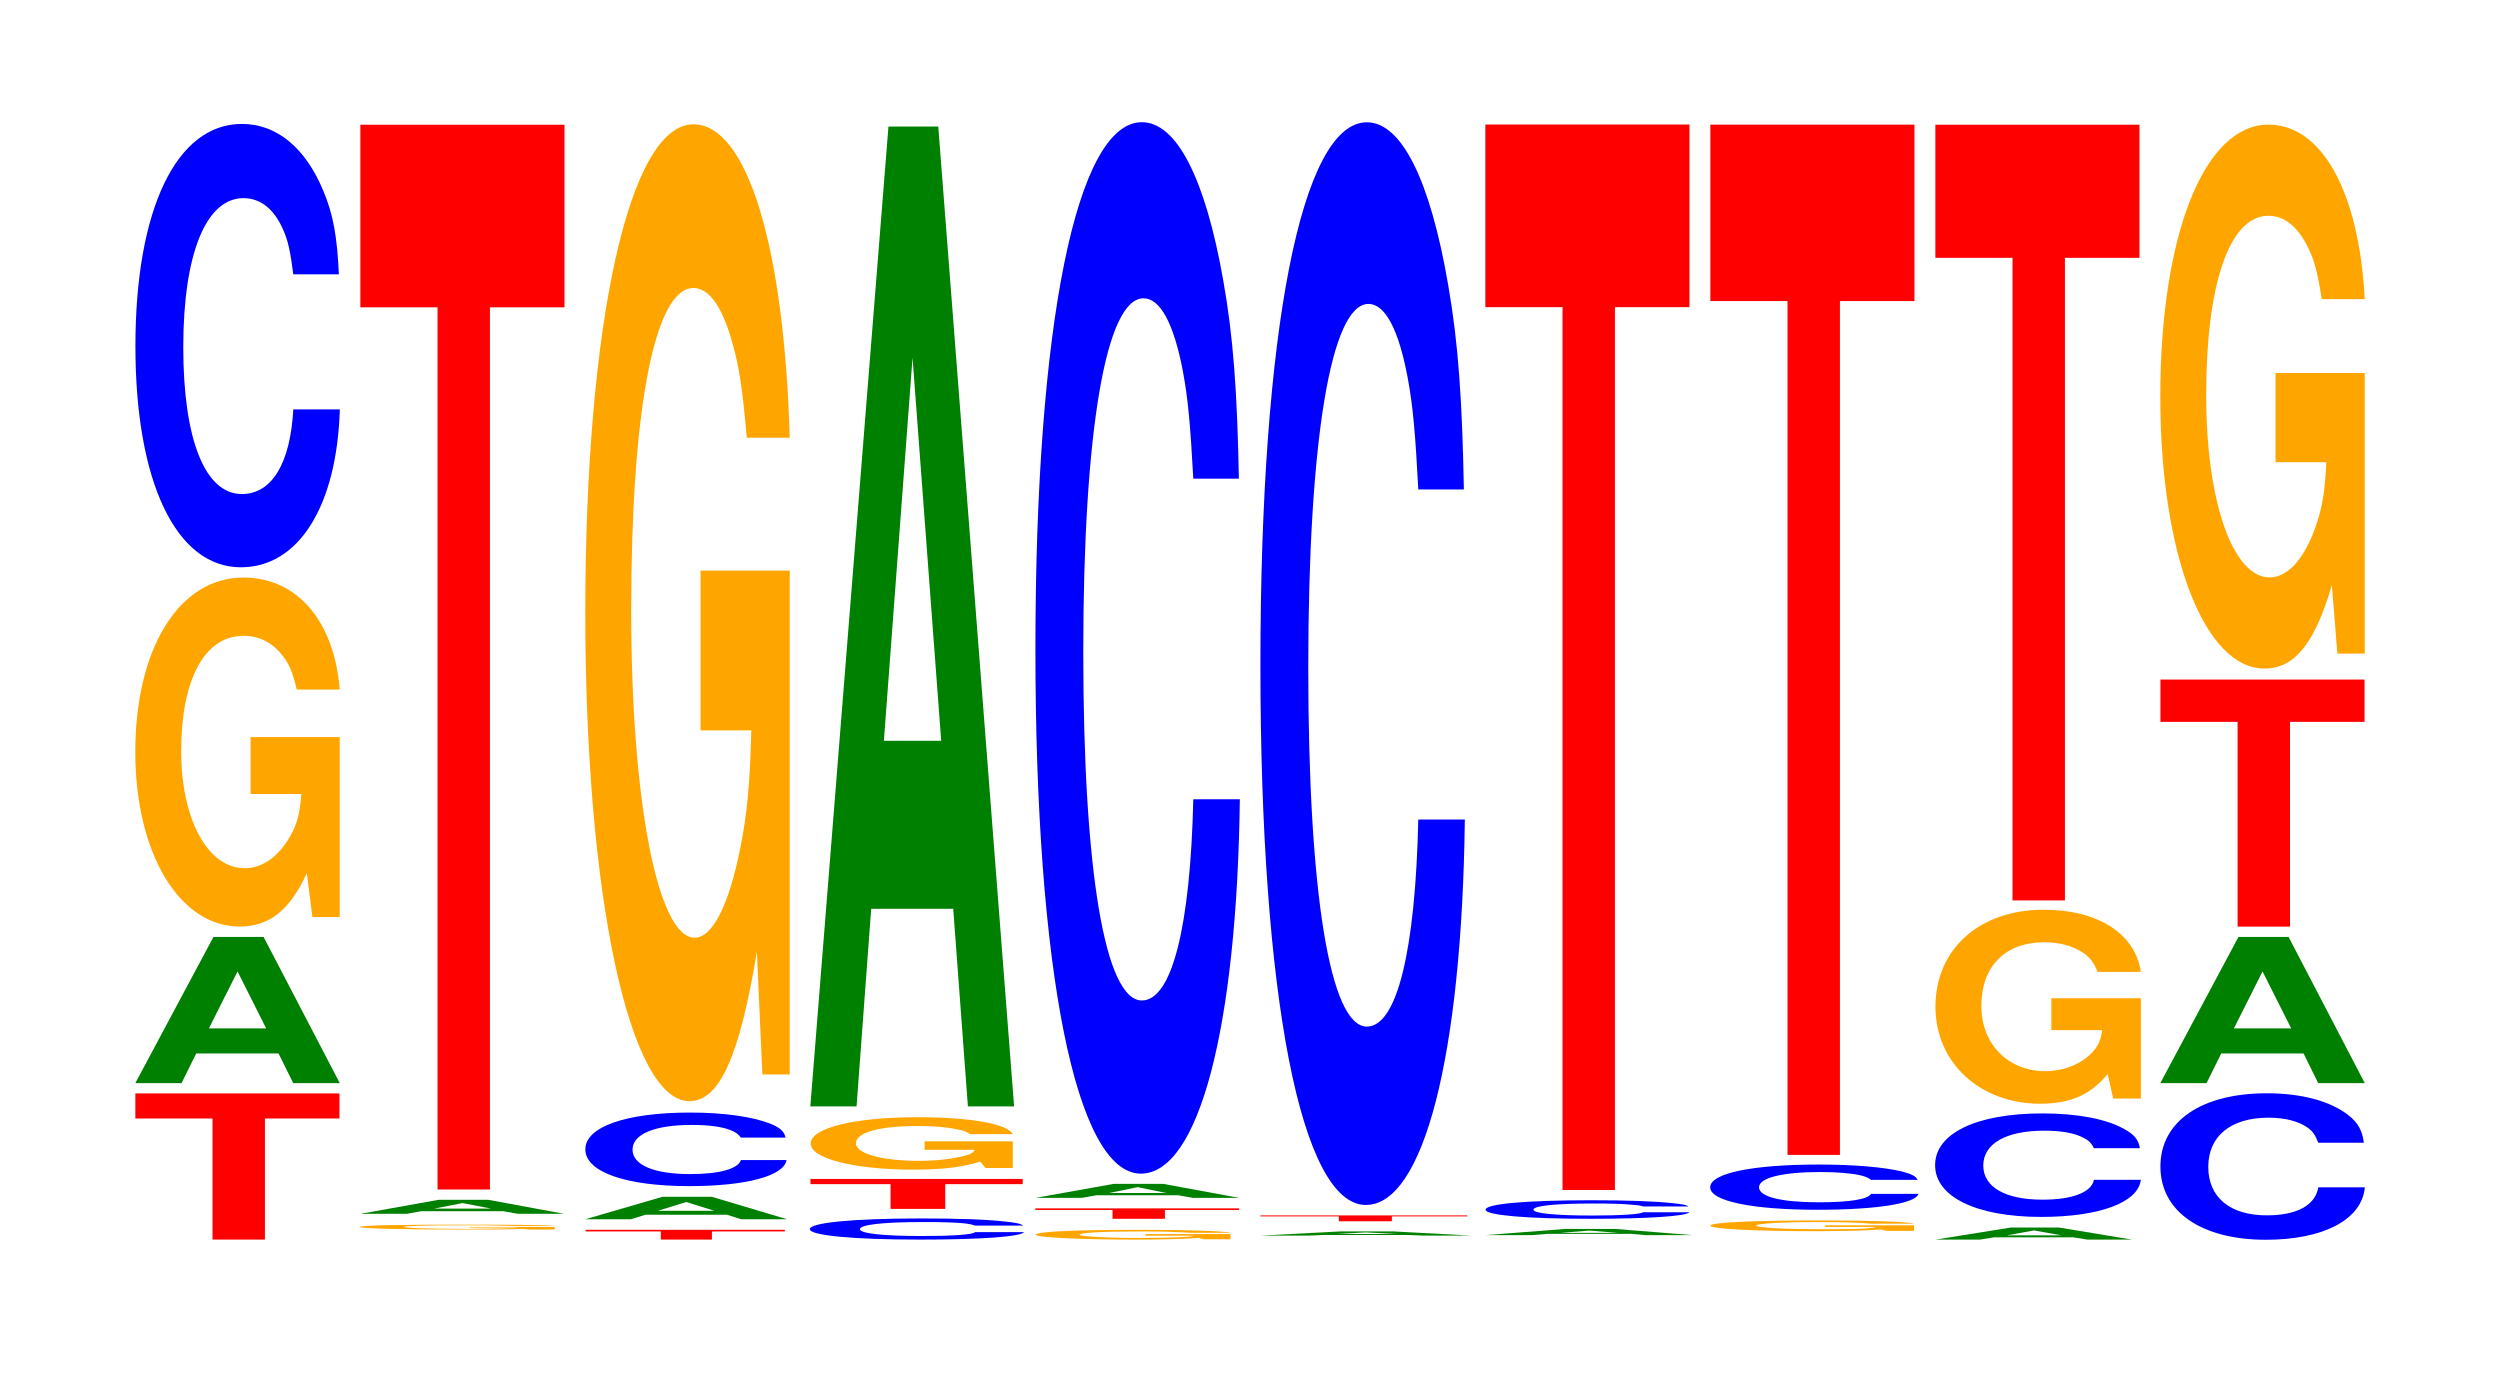 <?xml version="1.0" encoding="UTF-8"?>
<svg xmlns="http://www.w3.org/2000/svg" xmlns:xlink="http://www.w3.org/1999/xlink" width="120pt" height="66pt" viewBox="0 0 120 66" version="1.1">
<defs>
<g>
<symbol overflow="visible" id="glyph0-0">
<path style="stroke:none;" d="M 6.453 -5.812 L 10.031 -5.812 L 10.031 -7.016 L 0.234 -7.016 L 0.234 -5.812 L 3.938 -5.812 L 3.938 0 L 6.453 0 Z M 6.453 -5.812 "/>
</symbol>
<symbol overflow="visible" id="glyph1-0">
<path style="stroke:none;" d="M 7.25 -1.422 L 7.953 0 L 10.188 0 L 6.531 -7.016 L 4.125 -7.016 L 0.375 0 L 2.594 0 L 3.297 -1.422 Z M 6.656 -2.625 L 3.906 -2.625 L 5.281 -5.359 Z M 6.656 -2.625 "/>
</symbol>
<symbol overflow="visible" id="glyph2-0">
<path style="stroke:none;" d="M 10.422 -8.594 L 6.141 -8.594 L 6.141 -5.859 L 8.578 -5.859 C 8.516 -4.953 8.375 -4.406 8.047 -3.844 C 7.516 -2.875 6.719 -2.297 5.859 -2.297 C 4.094 -2.297 2.812 -4.625 2.812 -7.922 C 2.812 -11.359 3.938 -13.453 5.797 -13.453 C 6.562 -13.453 7.203 -13.125 7.688 -12.484 C 8 -12.094 8.156 -11.719 8.359 -10.875 L 10.422 -10.875 C 10.156 -14.172 8.375 -16.25 5.797 -16.25 C 2.719 -16.25 0.609 -12.859 0.609 -7.875 C 0.609 -3.031 2.719 0.5 5.609 0.5 C 7.047 0.5 8.016 -0.266 8.844 -2.062 L 9.109 0.047 L 10.422 0.047 Z M 10.422 -8.594 "/>
</symbol>
<symbol overflow="visible" id="glyph3-0">
<path style="stroke:none;" d="M 10.438 -13.422 C 10.359 -15.188 10.172 -16.297 9.688 -17.438 C 8.828 -19.5 7.453 -20.641 5.781 -20.641 C 2.641 -20.641 0.672 -16.547 0.672 -9.969 C 0.672 -3.453 2.625 0.641 5.734 0.641 C 8.5 0.641 10.344 -2.281 10.484 -6.938 L 8.25 -6.938 C 8.109 -4.344 7.219 -2.875 5.781 -2.875 C 4.016 -2.875 2.969 -5.484 2.969 -9.922 C 2.969 -14.406 4.062 -17.078 5.859 -17.078 C 6.656 -17.078 7.312 -16.578 7.75 -15.594 C 8 -15.047 8.109 -14.516 8.25 -13.422 Z M 10.438 -13.422 "/>
</symbol>
<symbol overflow="visible" id="glyph4-0">
<path style="stroke:none;" d="M 9.938 -0.125 L 5.859 -0.125 L 5.859 -0.094 L 8.172 -0.094 C 8.109 -0.078 7.969 -0.062 7.672 -0.062 C 7.172 -0.047 6.391 -0.031 5.594 -0.031 C 3.891 -0.031 2.688 -0.078 2.688 -0.125 C 2.688 -0.172 3.75 -0.203 5.531 -0.203 C 6.266 -0.203 6.875 -0.203 7.328 -0.188 C 7.625 -0.188 7.781 -0.172 7.969 -0.172 L 9.938 -0.172 C 9.688 -0.219 7.969 -0.234 5.516 -0.234 C 2.578 -0.234 0.594 -0.203 0.594 -0.125 C 0.594 -0.047 2.594 0 5.344 0 C 6.719 0 7.641 0 8.422 -0.031 L 8.672 0 L 9.938 0 Z M 9.938 -0.125 "/>
</symbol>
<symbol overflow="visible" id="glyph5-0">
<path style="stroke:none;" d="M 7.234 -0.125 L 7.938 0 L 10.156 0 L 6.516 -0.672 L 4.125 -0.672 L 0.375 0 L 2.594 0 L 3.297 -0.125 Z M 6.656 -0.25 L 3.906 -0.25 L 5.281 -0.516 Z M 6.656 -0.25 "/>
</symbol>
<symbol overflow="visible" id="glyph6-0">
<path style="stroke:none;" d="M 6.453 -42.344 L 10.031 -42.344 L 10.031 -51.109 L 0.234 -51.109 L 0.234 -42.344 L 3.938 -42.344 L 3.938 0 L 6.453 0 Z M 6.453 -42.344 "/>
</symbol>
<symbol overflow="visible" id="glyph7-0">
<path style="stroke:none;" d="M 6.297 -0.391 L 9.797 -0.391 L 9.797 -0.469 L 0.234 -0.469 L 0.234 -0.391 L 3.844 -0.391 L 3.844 0 L 6.297 0 Z M 6.297 -0.391 "/>
</symbol>
<symbol overflow="visible" id="glyph8-0">
<path style="stroke:none;" d="M 7.172 -0.219 L 7.859 0 L 10.062 0 L 6.453 -1.078 L 4.078 -1.078 L 0.375 0 L 2.562 0 L 3.266 -0.219 Z M 6.578 -0.406 L 3.859 -0.406 L 5.219 -0.828 Z M 6.578 -0.406 "/>
</symbol>
<symbol overflow="visible" id="glyph9-0">
<path style="stroke:none;" d="M 10.266 -2.219 C 10.203 -2.516 10 -2.703 9.531 -2.891 C 8.688 -3.219 7.328 -3.422 5.688 -3.422 C 2.594 -3.422 0.656 -2.734 0.656 -1.656 C 0.656 -0.578 2.578 0.109 5.641 0.109 C 8.359 0.109 10.188 -0.375 10.312 -1.141 L 8.125 -1.141 C 7.984 -0.719 7.094 -0.469 5.688 -0.469 C 3.953 -0.469 2.922 -0.906 2.922 -1.641 C 2.922 -2.391 3.984 -2.828 5.766 -2.828 C 6.547 -2.828 7.203 -2.75 7.625 -2.578 C 7.859 -2.484 7.984 -2.406 8.125 -2.219 Z M 10.266 -2.219 "/>
</symbol>
<symbol overflow="visible" id="glyph10-0">
<path style="stroke:none;" d="M 10.422 -24.062 L 6.141 -24.062 L 6.141 -16.391 L 8.578 -16.391 C 8.516 -13.875 8.375 -12.344 8.047 -10.734 C 7.516 -8.047 6.719 -6.438 5.859 -6.438 C 4.094 -6.438 2.812 -12.953 2.812 -22.156 C 2.812 -31.797 3.938 -37.625 5.797 -37.625 C 6.562 -37.625 7.203 -36.703 7.688 -34.922 C 8 -33.812 8.156 -32.781 8.359 -30.438 L 10.422 -30.438 C 10.156 -39.641 8.375 -45.484 5.797 -45.484 C 2.719 -45.484 0.609 -35.969 0.609 -22.031 C 0.609 -8.469 2.719 1.406 5.609 1.406 C 7.047 1.406 8.016 -0.734 8.844 -5.766 L 9.109 0.125 L 10.422 0.125 Z M 10.422 -24.062 "/>
</symbol>
<symbol overflow="visible" id="glyph11-0">
<path style="stroke:none;" d="M 10.938 -0.641 C 10.859 -0.719 10.641 -0.781 10.141 -0.828 C 9.25 -0.938 7.812 -0.984 6.062 -0.984 C 2.75 -0.984 0.703 -0.781 0.703 -0.469 C 0.703 -0.172 2.734 0.031 6 0.031 C 8.891 0.031 10.844 -0.109 10.984 -0.328 L 8.641 -0.328 C 8.5 -0.203 7.547 -0.141 6.062 -0.141 C 4.203 -0.141 3.109 -0.266 3.109 -0.469 C 3.109 -0.688 4.25 -0.812 6.141 -0.812 C 6.969 -0.812 7.656 -0.797 8.109 -0.75 C 8.375 -0.719 8.5 -0.688 8.641 -0.641 Z M 10.938 -0.641 "/>
</symbol>
<symbol overflow="visible" id="glyph12-0">
<path style="stroke:none;" d="M 6.719 -1.188 L 10.438 -1.188 L 10.438 -1.438 L 0.25 -1.438 L 0.25 -1.188 L 4.094 -1.188 L 4.094 0 L 6.719 0 Z M 6.719 -1.188 "/>
</symbol>
<symbol overflow="visible" id="glyph13-0">
<path style="stroke:none;" d="M 10.312 -1.281 L 6.078 -1.281 L 6.078 -0.875 L 8.484 -0.875 C 8.422 -0.734 8.281 -0.656 7.953 -0.578 C 7.438 -0.438 6.641 -0.344 5.797 -0.344 C 4.047 -0.344 2.781 -0.688 2.781 -1.188 C 2.781 -1.703 3.906 -2.016 5.734 -2.016 C 6.5 -2.016 7.141 -1.969 7.609 -1.859 C 7.922 -1.812 8.078 -1.75 8.266 -1.625 L 10.312 -1.625 C 10.047 -2.125 8.281 -2.438 5.734 -2.438 C 2.688 -2.438 0.609 -1.922 0.609 -1.172 C 0.609 -0.453 2.703 0.078 5.547 0.078 C 6.969 0.078 7.938 -0.047 8.75 -0.312 L 9 0 L 10.312 0 Z M 10.312 -1.281 "/>
</symbol>
<symbol overflow="visible" id="glyph14-0">
<path style="stroke:none;" d="M 7.234 -9.484 L 7.938 0 L 10.156 0 L 6.516 -47.031 L 4.125 -47.031 L 0.375 0 L 2.594 0 L 3.297 -9.484 Z M 6.656 -17.547 L 3.906 -17.547 L 5.281 -35.938 Z M 6.656 -17.547 "/>
</symbol>
<symbol overflow="visible" id="glyph15-0">
<path style="stroke:none;" d="M 9.938 -0.25 L 5.859 -0.25 L 5.859 -0.172 L 8.172 -0.172 C 8.109 -0.141 7.969 -0.125 7.672 -0.109 C 7.172 -0.078 6.391 -0.062 5.594 -0.062 C 3.891 -0.062 2.688 -0.141 2.688 -0.219 C 2.688 -0.312 3.75 -0.375 5.531 -0.375 C 6.266 -0.375 6.875 -0.375 7.328 -0.344 C 7.625 -0.344 7.781 -0.328 7.969 -0.312 L 9.938 -0.312 C 9.688 -0.391 7.969 -0.453 5.516 -0.453 C 2.578 -0.453 0.594 -0.375 0.594 -0.219 C 0.594 -0.094 2.594 0.016 5.344 0.016 C 6.719 0.016 7.641 -0.016 8.422 -0.062 L 8.672 0 L 9.938 0 Z M 9.938 -0.25 "/>
</symbol>
<symbol overflow="visible" id="glyph16-0">
<path style="stroke:none;" d="M 6.453 -0.422 L 10.016 -0.422 L 10.016 -0.5 L 0.234 -0.5 L 0.234 -0.422 L 3.938 -0.422 L 3.938 0 L 6.453 0 Z M 6.453 -0.422 "/>
</symbol>
<symbol overflow="visible" id="glyph17-0">
<path style="stroke:none;" d="M 7.234 -0.125 L 7.938 0 L 10.156 0 L 6.516 -0.672 L 4.125 -0.672 L 0.375 0 L 2.594 0 L 3.297 -0.125 Z M 6.656 -0.234 L 3.906 -0.234 L 5.281 -0.516 Z M 6.656 -0.234 "/>
</symbol>
<symbol overflow="visible" id="glyph18-0">
<path style="stroke:none;" d="M 10.438 -31.844 C 10.359 -36 10.172 -38.641 9.688 -41.359 C 8.828 -46.25 7.453 -48.953 5.781 -48.953 C 2.641 -48.953 0.672 -39.234 0.672 -23.656 C 0.672 -8.188 2.625 1.516 5.734 1.516 C 8.5 1.516 10.344 -5.422 10.484 -16.453 L 8.25 -16.453 C 8.109 -10.312 7.219 -6.797 5.781 -6.797 C 4.016 -6.797 2.969 -13.016 2.969 -23.516 C 2.969 -34.156 4.062 -40.5 5.859 -40.5 C 6.656 -40.5 7.312 -39.312 7.75 -37 C 8 -35.672 8.109 -34.422 8.25 -31.844 Z M 10.438 -31.844 "/>
</symbol>
<symbol overflow="visible" id="glyph19-0">
<path style="stroke:none;" d="M 7.516 -0.031 L 8.234 0 L 10.547 0 L 6.766 -0.203 L 4.281 -0.203 L 0.391 0 L 2.688 0 L 3.422 -0.031 Z M 6.906 -0.078 L 4.047 -0.078 L 5.469 -0.156 Z M 6.906 -0.078 "/>
</symbol>
<symbol overflow="visible" id="glyph20-0">
<path style="stroke:none;" d="M 6.547 -0.234 L 10.172 -0.234 L 10.172 -0.281 L 0.234 -0.281 L 0.234 -0.234 L 4 -0.234 L 4 0 L 6.547 0 Z M 6.547 -0.234 "/>
</symbol>
<symbol overflow="visible" id="glyph21-0">
<path style="stroke:none;" d="M 10.438 -32.781 C 10.359 -37.062 10.172 -39.797 9.688 -42.578 C 8.828 -47.609 7.453 -50.406 5.781 -50.406 C 2.641 -50.406 0.672 -40.406 0.672 -24.344 C 0.672 -8.438 2.625 1.562 5.734 1.562 C 8.5 1.562 10.344 -5.578 10.484 -16.938 L 8.25 -16.938 C 8.109 -10.609 7.219 -7 5.781 -7 C 4.016 -7 2.969 -13.406 2.969 -24.219 C 2.969 -35.156 4.062 -41.688 5.859 -41.688 C 6.656 -41.688 7.312 -40.469 7.75 -38.094 C 8 -36.734 8.109 -35.438 8.25 -32.781 Z M 10.438 -32.781 "/>
</symbol>
<symbol overflow="visible" id="glyph22-0">
<path style="stroke:none;" d="M 7.359 -0.062 L 8.062 0 L 10.328 0 L 6.625 -0.297 L 4.188 -0.297 L 0.375 0 L 2.625 0 L 3.344 -0.062 Z M 6.75 -0.109 L 3.969 -0.109 L 5.359 -0.219 Z M 6.75 -0.109 "/>
</symbol>
<symbol overflow="visible" id="glyph23-0">
<path style="stroke:none;" d="M 10.406 -0.562 C 10.328 -0.625 10.141 -0.672 9.656 -0.719 C 8.812 -0.812 7.438 -0.859 5.766 -0.859 C 2.625 -0.859 0.672 -0.688 0.672 -0.406 C 0.672 -0.141 2.609 0.031 5.703 0.031 C 8.469 0.031 10.312 -0.094 10.453 -0.281 L 8.234 -0.281 C 8.094 -0.188 7.188 -0.125 5.766 -0.125 C 4 -0.125 2.969 -0.234 2.969 -0.406 C 2.969 -0.594 4.047 -0.703 5.844 -0.703 C 6.641 -0.703 7.297 -0.688 7.719 -0.641 C 7.969 -0.625 8.094 -0.609 8.234 -0.562 Z M 10.406 -0.562 "/>
</symbol>
<symbol overflow="visible" id="glyph24-0">
<path style="stroke:none;" d="M 6.453 -42.375 L 10.031 -42.375 L 10.031 -51.141 L 0.234 -51.141 L 0.234 -42.375 L 3.938 -42.375 L 3.938 0 L 6.453 0 Z M 6.453 -42.375 "/>
</symbol>
<symbol overflow="visible" id="glyph25-0">
<path style="stroke:none;" d="M 10.391 -0.266 L 6.125 -0.266 L 6.125 -0.188 L 8.562 -0.188 C 8.5 -0.156 8.344 -0.141 8.031 -0.109 C 7.5 -0.078 6.703 -0.078 5.844 -0.078 C 4.078 -0.078 2.812 -0.156 2.812 -0.25 C 2.812 -0.344 3.938 -0.422 5.797 -0.422 C 6.547 -0.422 7.203 -0.406 7.672 -0.391 C 7.984 -0.375 8.141 -0.359 8.344 -0.344 L 10.391 -0.344 C 10.141 -0.438 8.344 -0.5 5.781 -0.5 C 2.703 -0.5 0.609 -0.406 0.609 -0.25 C 0.609 -0.094 2.719 0.016 5.594 0.016 C 7.031 0.016 8 -0.016 8.812 -0.062 L 9.078 0 L 10.391 0 Z M 10.391 -0.266 "/>
</symbol>
<symbol overflow="visible" id="glyph26-0">
<path style="stroke:none;" d="M 10.641 -1.375 C 10.562 -1.547 10.359 -1.656 9.875 -1.781 C 9 -1.984 7.609 -2.109 5.906 -2.109 C 2.688 -2.109 0.688 -1.688 0.688 -1.016 C 0.688 -0.359 2.672 0.062 5.844 0.062 C 8.656 0.062 10.547 -0.234 10.688 -0.703 L 8.406 -0.703 C 8.266 -0.438 7.359 -0.297 5.906 -0.297 C 4.094 -0.297 3.031 -0.562 3.031 -1.016 C 3.031 -1.469 4.141 -1.75 5.984 -1.75 C 6.797 -1.75 7.469 -1.688 7.891 -1.594 C 8.141 -1.531 8.266 -1.484 8.406 -1.375 Z M 10.641 -1.375 "/>
</symbol>
<symbol overflow="visible" id="glyph27-0">
<path style="stroke:none;" d="M 6.453 -40.984 L 10.031 -40.984 L 10.031 -49.453 L 0.234 -49.453 L 0.234 -40.984 L 3.938 -40.984 L 3.938 0 L 6.453 0 Z M 6.453 -40.984 "/>
</symbol>
<symbol overflow="visible" id="glyph28-0">
<path style="stroke:none;" d="M 6.969 -0.109 L 7.641 0 L 9.781 0 L 6.281 -0.578 L 3.969 -0.578 L 0.359 0 L 2.484 0 L 3.172 -0.109 Z M 6.406 -0.203 L 3.766 -0.203 L 5.078 -0.438 Z M 6.406 -0.203 "/>
</symbol>
<symbol overflow="visible" id="glyph29-0">
<path style="stroke:none;" d="M 10.5 -3.141 C 10.438 -3.547 10.234 -3.797 9.75 -4.062 C 8.891 -4.547 7.5 -4.812 5.828 -4.812 C 2.656 -4.812 0.672 -3.859 0.672 -2.328 C 0.672 -0.812 2.641 0.156 5.766 0.156 C 8.547 0.156 10.422 -0.531 10.547 -1.625 L 8.297 -1.625 C 8.172 -1.016 7.25 -0.672 5.828 -0.672 C 4.031 -0.672 2.984 -1.281 2.984 -2.312 C 2.984 -3.359 4.078 -3.984 5.906 -3.984 C 6.703 -3.984 7.359 -3.875 7.797 -3.641 C 8.047 -3.516 8.172 -3.391 8.297 -3.141 Z M 10.5 -3.141 "/>
</symbol>
<symbol overflow="visible" id="glyph30-0">
<path style="stroke:none;" d="M 10.484 -4.781 L 6.188 -4.781 L 6.188 -3.25 L 8.625 -3.25 C 8.562 -2.75 8.422 -2.453 8.094 -2.125 C 7.562 -1.594 6.75 -1.281 5.906 -1.281 C 4.109 -1.281 2.828 -2.578 2.828 -4.406 C 2.828 -6.312 3.969 -7.469 5.844 -7.469 C 6.609 -7.469 7.25 -7.281 7.75 -6.938 C 8.047 -6.719 8.219 -6.516 8.406 -6.047 L 10.484 -6.047 C 10.219 -7.875 8.422 -9.031 5.828 -9.031 C 2.734 -9.031 0.625 -7.141 0.625 -4.375 C 0.625 -1.688 2.75 0.281 5.656 0.281 C 7.094 0.281 8.062 -0.141 8.891 -1.141 L 9.156 0.031 L 10.484 0.031 Z M 10.484 -4.781 "/>
</symbol>
<symbol overflow="visible" id="glyph31-0">
<path style="stroke:none;" d="M 6.453 -30.844 L 10.031 -30.844 L 10.031 -37.234 L 0.234 -37.234 L 0.234 -30.844 L 3.938 -30.844 L 3.938 0 L 6.453 0 Z M 6.453 -30.844 "/>
</symbol>
<symbol overflow="visible" id="glyph32-0">
<path style="stroke:none;" d="M 10.438 -4.438 C 10.359 -5.016 10.172 -5.391 9.688 -5.766 C 8.828 -6.438 7.453 -6.812 5.781 -6.812 C 2.641 -6.812 0.672 -5.469 0.672 -3.297 C 0.672 -1.141 2.625 0.219 5.734 0.219 C 8.5 0.219 10.344 -0.75 10.484 -2.297 L 8.25 -2.297 C 8.109 -1.438 7.219 -0.953 5.781 -0.953 C 4.016 -0.953 2.969 -1.812 2.969 -3.281 C 2.969 -4.766 4.062 -5.641 5.859 -5.641 C 6.656 -5.641 7.312 -5.469 7.75 -5.156 C 8 -4.969 8.109 -4.797 8.25 -4.438 Z M 10.438 -4.438 "/>
</symbol>
<symbol overflow="visible" id="glyph33-0">
<path style="stroke:none;" d="M 6.453 -9.828 L 10.031 -9.828 L 10.031 -11.859 L 0.234 -11.859 L 0.234 -9.828 L 3.938 -9.828 L 3.938 0 L 6.453 0 Z M 6.453 -9.828 "/>
</symbol>
<symbol overflow="visible" id="glyph34-0">
<path style="stroke:none;" d="M 10.422 -13.406 L 6.141 -13.406 L 6.141 -9.125 L 8.578 -9.125 C 8.516 -7.719 8.375 -6.875 8.047 -5.984 C 7.516 -4.484 6.719 -3.594 5.859 -3.594 C 4.094 -3.594 2.812 -7.219 2.812 -12.344 C 2.812 -17.703 3.938 -20.953 5.797 -20.953 C 6.562 -20.953 7.203 -20.438 7.688 -19.453 C 8 -18.844 8.156 -18.25 8.359 -16.953 L 10.422 -16.953 C 10.156 -22.078 8.375 -25.328 5.797 -25.328 C 2.719 -25.328 0.609 -20.031 0.609 -12.266 C 0.609 -4.719 2.719 0.781 5.609 0.781 C 7.047 0.781 8.016 -0.406 8.844 -3.219 L 9.109 0.062 L 10.422 0.062 Z M 10.422 -13.406 "/>
</symbol>
</g>
</defs>
<g id="surface1">
<g style="fill:rgb(100%,0%,0%);fill-opacity:1;">
  <use xlink:href="#glyph0-0" x="6.263" y="59.5"/>
</g>
<g style="fill:rgb(0%,50.194%,0%);fill-opacity:1;">
  <use xlink:href="#glyph1-0" x="6.121" y="51.989"/>
</g>
<g style="fill:rgb(100%,64.647%,0%);fill-opacity:1;">
  <use xlink:href="#glyph2-0" x="5.885" y="43.972"/>
</g>
<g style="fill:rgb(0%,0%,100%);fill-opacity:1;">
  <use xlink:href="#glyph3-0" x="5.828" y="26.589"/>
</g>
<g style="fill:rgb(100%,64.647%,0%);fill-opacity:1;">
  <use xlink:href="#glyph4-0" x="16.685" y="59.017"/>
</g>
<g style="fill:rgb(0%,50.194%,0%);fill-opacity:1;">
  <use xlink:href="#glyph5-0" x="16.925" y="58.264"/>
</g>
<g style="fill:rgb(100%,0%,0%);fill-opacity:1;">
  <use xlink:href="#glyph6-0" x="17.063" y="57.096"/>
</g>
<g style="fill:rgb(100%,0%,0%);fill-opacity:1;">
  <use xlink:href="#glyph7-0" x="27.875" y="59.5"/>
</g>
<g style="fill:rgb(0%,50.194%,0%);fill-opacity:1;">
  <use xlink:href="#glyph8-0" x="27.717" y="58.525"/>
</g>
<g style="fill:rgb(0%,0%,100%);fill-opacity:1;">
  <use xlink:href="#glyph9-0" x="27.44" y="56.825"/>
</g>
<g style="fill:rgb(100%,64.647%,0%);fill-opacity:1;">
  <use xlink:href="#glyph10-0" x="27.485" y="51.45"/>
</g>
<g style="fill:rgb(0%,0%,100%);fill-opacity:1;">
  <use xlink:href="#glyph11-0" x="38.168" y="59.47"/>
</g>
<g style="fill:rgb(100%,0%,0%);fill-opacity:1;">
  <use xlink:href="#glyph12-0" x="38.652" y="58.027"/>
</g>
<g style="fill:rgb(100%,64.647%,0%);fill-opacity:1;">
  <use xlink:href="#glyph13-0" x="38.303" y="56.065"/>
</g>
<g style="fill:rgb(0%,50.194%,0%);fill-opacity:1;">
  <use xlink:href="#glyph14-0" x="38.521" y="53.106"/>
</g>
<g style="fill:rgb(100%,64.647%,0%);fill-opacity:1;">
  <use xlink:href="#glyph15-0" x="49.126" y="59.485"/>
</g>
<g style="fill:rgb(100%,0%,0%);fill-opacity:1;">
  <use xlink:href="#glyph16-0" x="49.463" y="58.502"/>
</g>
<g style="fill:rgb(0%,50.194%,0%);fill-opacity:1;">
  <use xlink:href="#glyph17-0" x="49.325" y="57.499"/>
</g>
<g style="fill:rgb(0%,0%,100%);fill-opacity:1;">
  <use xlink:href="#glyph18-0" x="49.028" y="54.819"/>
</g>
<g style="fill:rgb(0%,50.194%,0%);fill-opacity:1;">
  <use xlink:href="#glyph19-0" x="60.098" y="59.31"/>
</g>
<g style="fill:rgb(100%,0%,0%);fill-opacity:1;">
  <use xlink:href="#glyph20-0" x="60.263" y="58.621"/>
</g>
<g style="fill:rgb(0%,0%,100%);fill-opacity:1;">
  <use xlink:href="#glyph21-0" x="59.828" y="56.276"/>
</g>
<g style="fill:rgb(0%,50.194%,0%);fill-opacity:1;">
  <use xlink:href="#glyph22-0" x="70.925" y="59.287"/>
</g>
<g style="fill:rgb(0%,0%,100%);fill-opacity:1;">
  <use xlink:href="#glyph23-0" x="70.636" y="58.471"/>
</g>
<g style="fill:rgb(100%,0%,0%);fill-opacity:1;">
  <use xlink:href="#glyph24-0" x="71.063" y="57.119"/>
</g>
<g style="fill:rgb(100%,64.647%,0%);fill-opacity:1;">
  <use xlink:href="#glyph25-0" x="81.485" y="59.081"/>
</g>
<g style="fill:rgb(0%,0%,100%);fill-opacity:1;">
  <use xlink:href="#glyph26-0" x="81.402" y="58.007"/>
</g>
<g style="fill:rgb(100%,0%,0%);fill-opacity:1;">
  <use xlink:href="#glyph27-0" x="81.863" y="55.435"/>
</g>
<g style="fill:rgb(0%,50.194%,0%);fill-opacity:1;">
  <use xlink:href="#glyph28-0" x="92.551" y="59.5"/>
</g>
<g style="fill:rgb(0%,0%,100%);fill-opacity:1;">
  <use xlink:href="#glyph29-0" x="92.213" y="58.256"/>
</g>
<g style="fill:rgb(100%,64.647%,0%);fill-opacity:1;">
  <use xlink:href="#glyph30-0" x="92.277" y="52.697"/>
</g>
<g style="fill:rgb(100%,0%,0%);fill-opacity:1;">
  <use xlink:href="#glyph31-0" x="92.663" y="43.22"/>
</g>
<g style="fill:rgb(0%,0%,100%);fill-opacity:1;">
  <use xlink:href="#glyph32-0" x="103.028" y="59.29"/>
</g>
<g style="fill:rgb(0%,50.194%,0%);fill-opacity:1;">
  <use xlink:href="#glyph1-0" x="103.321" y="51.989"/>
</g>
<g style="fill:rgb(100%,0%,0%);fill-opacity:1;">
  <use xlink:href="#glyph33-0" x="103.467" y="44.478"/>
</g>
<g style="fill:rgb(100%,64.647%,0%);fill-opacity:1;">
  <use xlink:href="#glyph34-0" x="103.085" y="31.31"/>
</g>
</g>
</svg>
